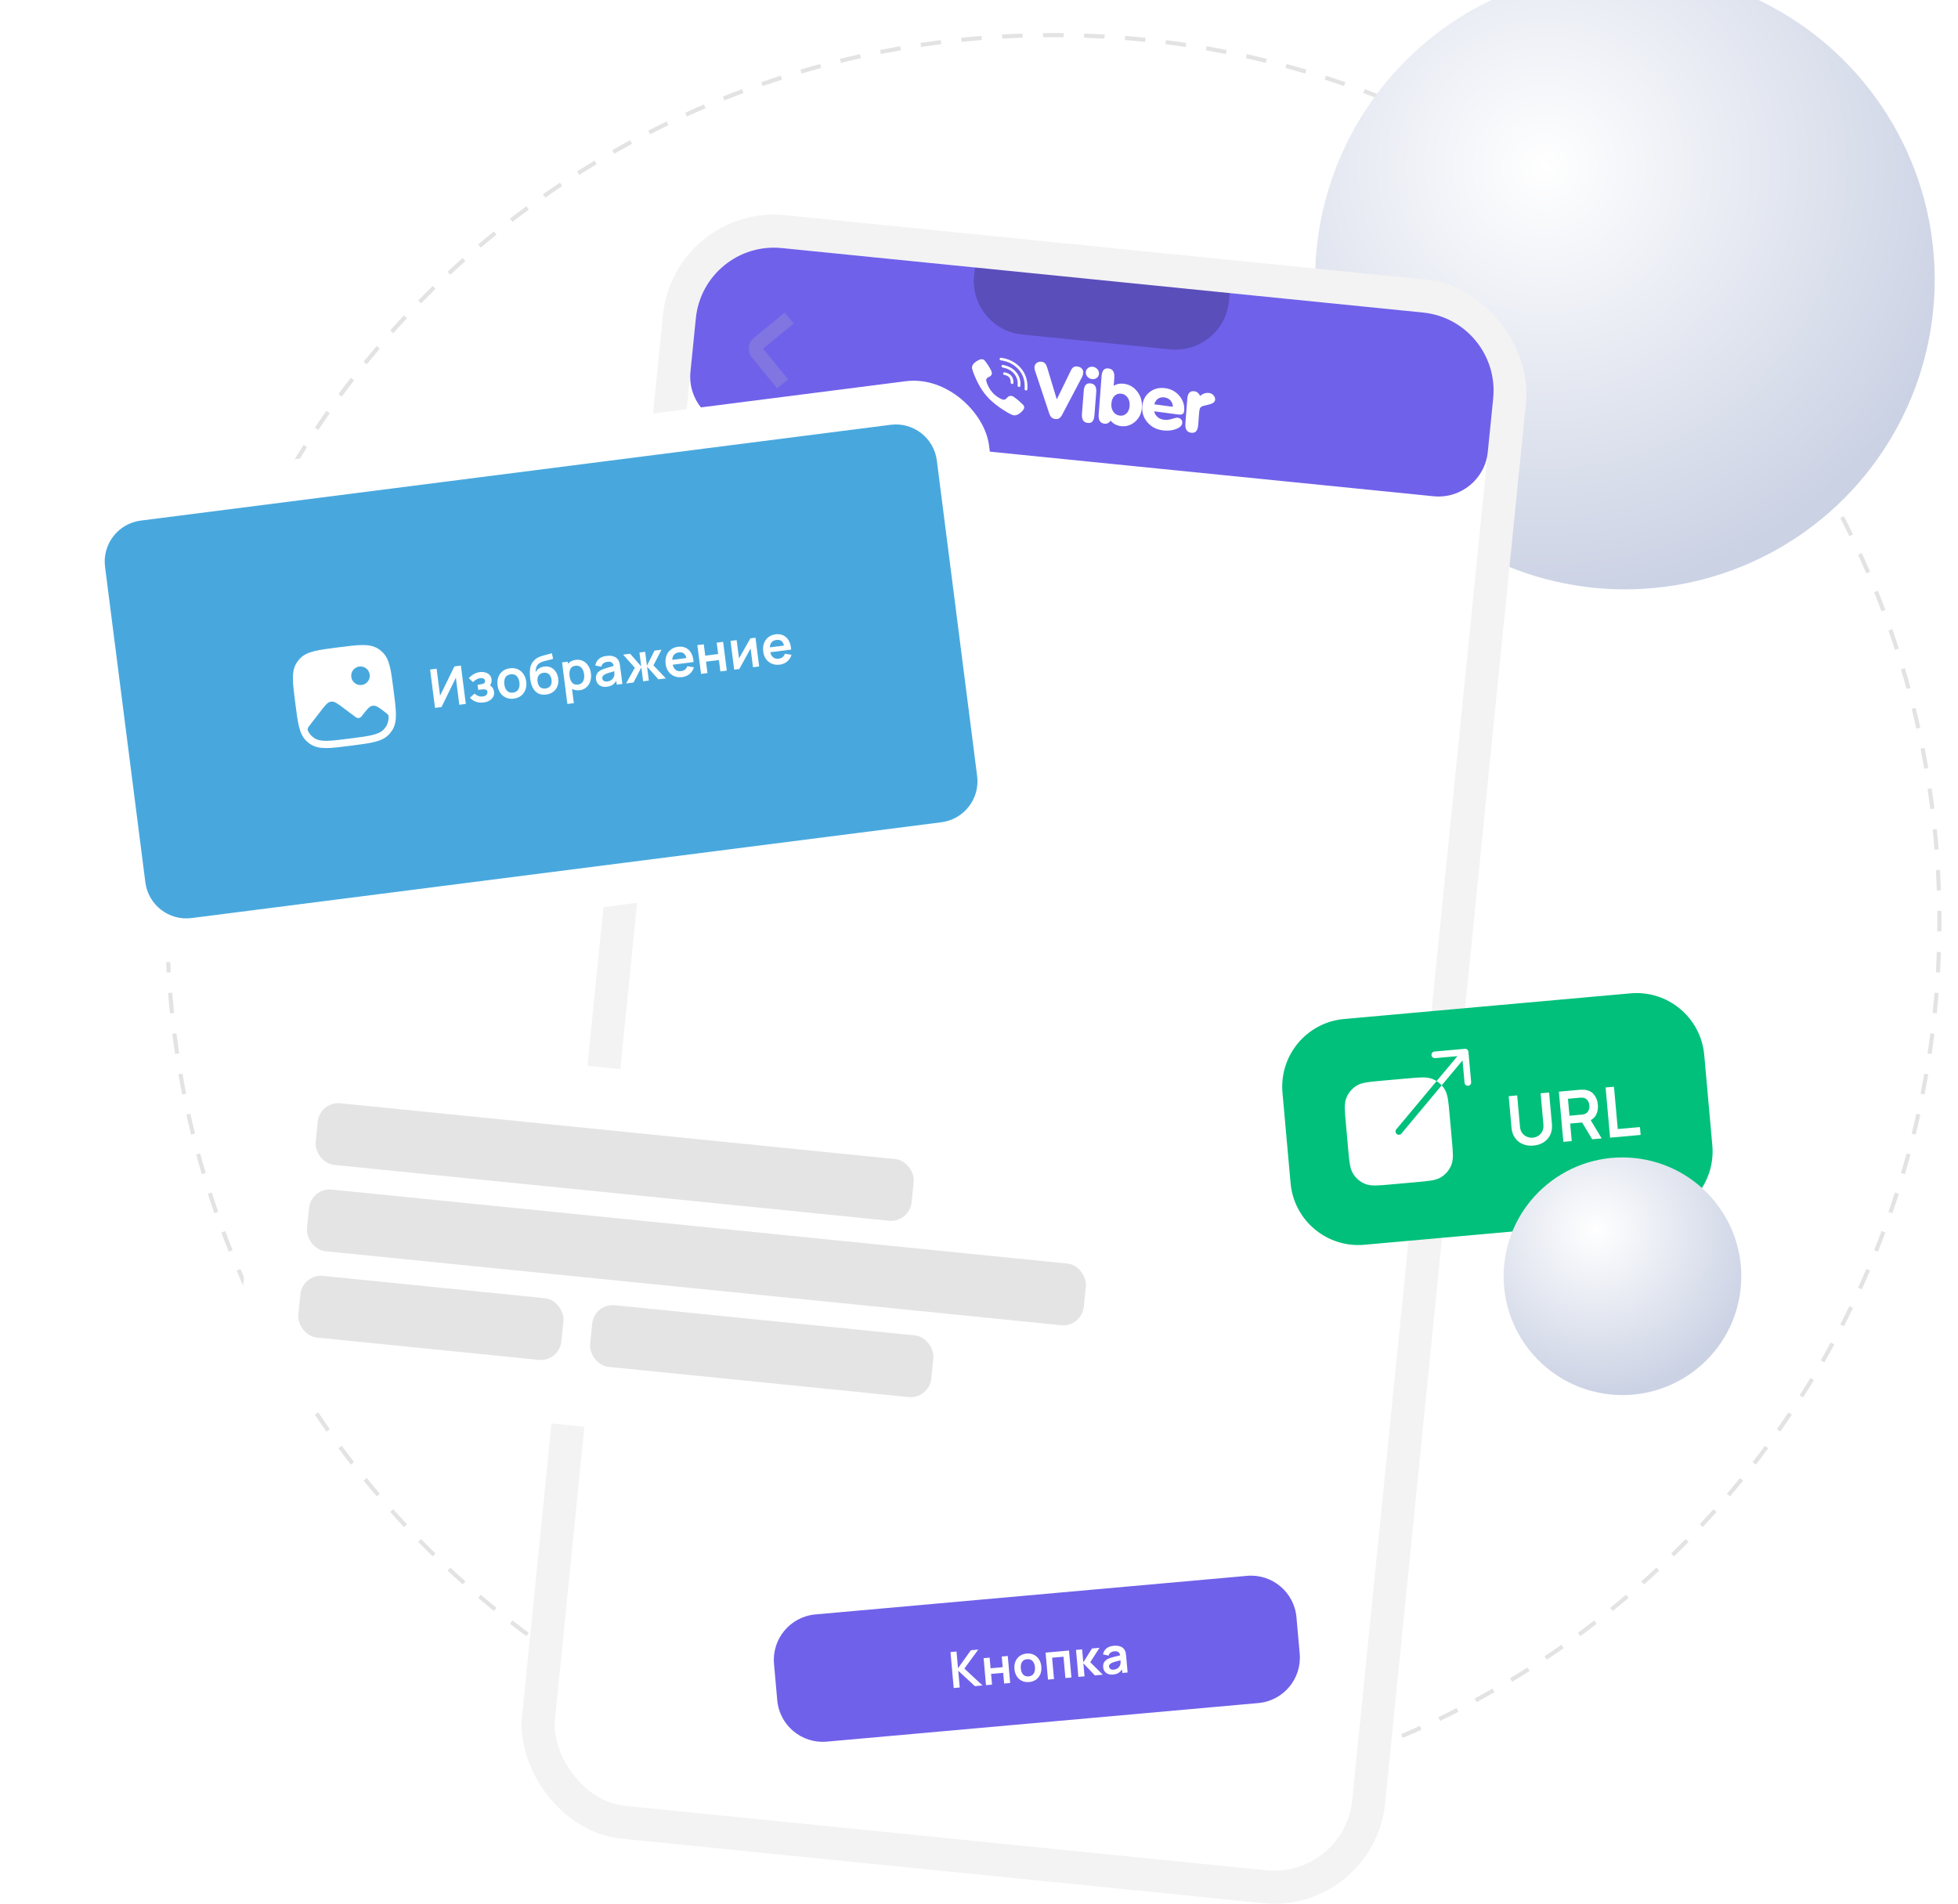 <svg width="474" height="461" viewBox="0 0 474 461" fill="none" xmlns="http://www.w3.org/2000/svg">
<path opacity="0.7" fill-rule="evenodd" clip-rule="evenodd" d="M469.986 225.495L468.986 225.483C468.995 224.657 469 223.829 469 223C469 222.171 468.995 221.343 468.986 220.517L469.986 220.506C469.995 221.336 470 222.167 470 223C470 223.833 469.995 224.664 469.986 225.495ZM469.873 215.537L468.873 215.571C468.817 213.922 468.742 212.278 468.649 210.639L469.647 210.583C469.741 212.229 469.816 213.881 469.873 215.537ZM469.308 205.62C469.176 203.97 469.025 202.325 468.856 200.685L467.861 200.788C468.03 202.42 468.179 204.057 468.311 205.699L469.308 205.62ZM468.288 195.74L467.296 195.865C467.089 194.23 466.864 192.601 466.62 190.978L467.609 190.829C467.854 192.46 468.08 194.097 468.288 195.74ZM466.814 185.918L465.829 186.089C465.546 184.465 465.246 182.846 464.927 181.234L465.908 181.04C466.228 182.66 466.53 184.286 466.814 185.918ZM464.886 176.176C464.527 174.557 464.149 172.946 463.754 171.342L462.783 171.581C463.177 173.178 463.552 174.782 463.91 176.392L464.886 176.176ZM462.508 166.533L461.543 166.795C461.111 165.202 460.66 163.617 460.192 162.039L461.151 161.755C461.621 163.34 462.074 164.933 462.508 166.533ZM459.684 157.011L458.732 157.318C458.226 155.747 457.702 154.184 457.161 152.629L458.105 152.3C458.649 153.862 459.175 155.433 459.684 157.011ZM456.419 147.631L455.483 147.982C454.904 146.436 454.308 144.899 453.695 143.37L454.623 142.998C455.239 144.534 455.838 146.078 456.419 147.631ZM452.721 138.413L451.802 138.807C451.152 137.29 450.485 135.781 449.802 134.282L450.711 133.867C451.398 135.373 452.068 136.889 452.721 138.413ZM448.599 129.376L447.7 129.812C446.98 128.327 446.244 126.851 445.491 125.385L446.381 124.929C447.137 126.401 447.876 127.884 448.599 129.376ZM444.063 120.54L443.184 121.017C442.396 119.567 441.592 118.127 440.773 116.698L441.64 116.2C442.464 117.636 443.271 119.083 444.063 120.54ZM439.121 111.923L438.265 112.44C437.412 111.028 436.542 109.627 435.657 108.237L436.501 107.7C437.39 109.097 438.263 110.504 439.121 111.923ZM433.787 103.543L432.956 104.099C432.038 102.729 431.105 101.369 430.157 100.022L430.975 99.446C431.928 100.8 432.865 102.166 433.787 103.543ZM428.072 95.418L427.267 96.012C426.288 94.685 425.293 93.371 424.284 92.068L425.075 91.456C426.089 92.764 427.088 94.085 428.072 95.418ZM421.989 87.565L421.213 88.195C420.173 86.915 419.12 85.648 418.052 84.393L418.814 83.745C419.886 85.006 420.945 86.279 421.989 87.565ZM415.552 79.999L414.805 80.665C413.708 79.434 412.598 78.217 411.473 77.012L412.204 76.33C413.334 77.54 414.45 78.763 415.552 79.999ZM408.774 72.738L408.059 73.437C406.907 72.258 405.741 71.093 404.563 69.941L405.262 69.226C406.446 70.383 407.617 71.554 408.774 72.738ZM401.67 65.795L400.988 66.526C399.783 65.402 398.565 64.291 397.335 63.195L398 62.448C399.236 63.55 400.46 64.666 401.67 65.795ZM394.255 59.186L393.607 59.948C392.352 58.88 391.085 57.827 389.805 56.787L390.435 56.011C391.721 57.055 392.994 58.114 394.255 59.186ZM386.544 52.925L385.932 53.715C384.629 52.706 383.314 51.712 381.988 50.733L382.582 49.928C383.915 50.912 385.235 51.911 386.544 52.925ZM378.554 47.025L377.978 47.843C376.63 46.895 375.271 45.962 373.901 45.044L374.457 44.213C375.834 45.135 377.2 46.072 378.554 47.025ZM370.3 41.499L369.763 42.342C368.373 41.458 366.972 40.588 365.56 39.735L366.077 38.879C367.496 39.736 368.903 40.61 370.3 41.499ZM361.8 36.36L361.302 37.227C359.873 36.407 358.433 35.604 356.982 34.816L357.46 33.937C358.917 34.729 360.363 35.536 361.8 36.36ZM353.071 31.619L352.614 32.509C351.149 31.756 349.673 31.02 348.188 30.3L348.624 29.401C350.116 30.123 351.598 30.863 353.071 31.619ZM344.132 27.288L343.717 28.198C342.218 27.515 340.71 26.848 339.193 26.198L339.587 25.279C341.111 25.931 342.626 26.602 344.132 27.288ZM335.002 23.377L334.63 24.305C333.101 23.692 331.564 23.096 330.018 22.517L330.369 21.581C331.922 22.162 333.466 22.761 335.002 23.377ZM325.7 19.895L325.371 20.839C323.816 20.298 322.253 19.774 320.682 19.268L320.988 18.316C322.567 18.825 324.137 19.351 325.7 19.895ZM316.245 16.849L315.96 17.808C314.383 17.34 312.798 16.889 311.205 16.457L311.467 15.492C313.067 15.926 314.66 16.379 316.245 16.849ZM306.658 14.246L306.419 15.217C304.822 14.823 303.218 14.447 301.608 14.09L301.824 13.114C303.443 13.473 305.054 13.851 306.658 14.246ZM296.96 12.092L296.766 13.073C295.154 12.754 293.535 12.454 291.91 12.171L292.082 11.186C293.714 11.47 295.34 11.772 296.96 12.092ZM287.171 10.391L287.022 11.38C285.399 11.136 283.77 10.911 282.135 10.704L282.26 9.712C283.903 9.92 285.54 10.146 287.171 10.391ZM277.315 9.144L277.212 10.139C275.58 9.97 273.943 9.821 272.301 9.689L272.38 8.692C274.03 8.824 275.675 8.975 277.315 9.144ZM267.417 8.353L267.361 9.351C265.722 9.258 264.078 9.183 262.429 9.127L262.463 8.127C264.119 8.184 265.771 8.259 267.417 8.353ZM257.495 8.014L257.483 9.014C256.657 9.005 255.829 9 255 9C254.171 9 253.343 9.005 252.517 9.014L252.506 8.014C253.336 8.005 254.167 8 255 8C255.833 8 256.664 8.005 257.495 8.014ZM247.537 8.127L247.571 9.127C245.922 9.183 244.278 9.258 242.639 9.351L242.583 8.353C244.229 8.259 245.881 8.184 247.537 8.127ZM237.62 8.692L237.699 9.689C236.057 9.821 234.42 9.97 232.788 10.139L232.685 9.144C234.325 8.975 235.97 8.824 237.62 8.692ZM227.74 9.712L227.865 10.704C226.23 10.911 224.601 11.136 222.978 11.38L222.829 10.391C224.46 10.146 226.097 9.92 227.74 9.712ZM217.918 11.186L218.089 12.171C216.465 12.454 214.846 12.754 213.234 13.073L213.04 12.092C214.66 11.772 216.286 11.47 217.918 11.186ZM208.176 13.114L208.392 14.09C206.782 14.447 205.178 14.823 203.581 15.217L203.342 14.246C204.946 13.851 206.557 13.473 208.176 13.114ZM198.533 15.492L198.795 16.457C197.202 16.889 195.617 17.34 194.039 17.808L193.755 16.849C195.34 16.379 196.933 15.926 198.533 15.492ZM189.011 18.316L189.318 19.268C187.747 19.774 186.184 20.298 184.629 20.839L184.3 19.895C185.862 19.351 187.433 18.825 189.011 18.316ZM179.631 21.581L179.982 22.517C178.436 23.096 176.899 23.692 175.37 24.305L174.998 23.377C176.534 22.761 178.078 22.162 179.631 21.581ZM170.413 25.279L170.807 26.198C169.29 26.848 167.781 27.515 166.282 28.198L165.867 27.289C167.373 26.602 168.889 25.931 170.413 25.279ZM161.376 29.401L161.812 30.3C160.327 31.02 158.851 31.756 157.385 32.509L156.929 31.619C158.401 30.863 159.884 30.123 161.376 29.401ZM152.54 33.937L153.017 34.816C151.567 35.604 150.127 36.408 148.698 37.227L148.2 36.36C149.636 35.536 151.083 34.729 152.54 33.937ZM143.923 38.879L144.44 39.735C143.028 40.588 141.627 41.458 140.237 42.343L139.7 41.499C141.097 40.61 142.504 39.736 143.923 38.879ZM135.543 44.214L136.099 45.044C134.729 45.962 133.369 46.895 132.022 47.843L131.446 47.025C132.8 46.072 134.166 45.135 135.543 44.214ZM127.418 49.928C126.085 50.912 124.764 51.911 123.456 52.925L124.068 53.715C125.371 52.706 126.685 51.712 128.012 50.733L127.418 49.928ZM119.565 56.011L120.195 56.788C118.915 57.827 117.648 58.88 116.393 59.948L115.745 59.186C117.006 58.114 118.279 57.055 119.565 56.011ZM112 62.448L112.665 63.195C111.435 64.292 110.217 65.402 109.012 66.527L108.33 65.796C109.54 64.666 110.763 63.55 112 62.448ZM104.738 69.226L105.437 69.941C104.258 71.093 103.093 72.258 101.941 73.437L101.226 72.738C102.383 71.554 103.554 70.383 104.738 69.226ZM97.795 76.33L98.526 77.012C97.402 78.217 96.291 79.435 95.195 80.665L94.448 80C95.55 78.764 96.666 77.54 97.795 76.33ZM91.186 83.745L91.948 84.393C90.88 85.648 89.826 86.915 88.787 88.195L88.011 87.565C89.055 86.279 90.114 85.006 91.186 83.745ZM84.925 91.456L85.715 92.068C84.706 93.371 83.712 94.686 82.733 96.012L81.928 95.418C82.912 94.085 83.911 92.765 84.925 91.456ZM79.025 99.447L79.843 100.022C78.895 101.37 77.962 102.729 77.044 104.099L76.213 103.543C77.135 102.166 78.072 100.8 79.025 99.447ZM73.499 107.7L74.342 108.237C73.457 109.627 72.588 111.028 71.735 112.44L70.879 111.923C71.737 110.504 72.61 109.097 73.499 107.7ZM68.36 116.2L69.227 116.698C68.407 118.127 67.604 119.567 66.816 121.018L65.937 120.54C66.729 119.083 67.536 117.637 68.36 116.2ZM63.619 124.929L64.509 125.386C63.756 126.851 63.02 128.327 62.3 129.812L61.401 129.376C62.123 127.884 62.863 126.402 63.619 124.929ZM59.288 133.868L60.198 134.283C59.515 135.782 58.848 137.29 58.198 138.807L57.279 138.413C57.931 136.889 58.602 135.374 59.288 133.868ZM55.377 142.998L56.305 143.37C55.692 144.899 55.096 146.436 54.517 147.982L53.581 147.631C54.162 146.078 54.761 144.534 55.377 142.998ZM51.895 152.3L52.839 152.629C52.298 154.184 51.774 155.747 51.268 157.318L50.316 157.011C50.825 155.433 51.351 153.863 51.895 152.3ZM48.849 161.755L49.807 162.04C49.34 163.617 48.889 165.202 48.457 166.795L47.492 166.533C47.926 164.933 48.379 163.34 48.849 161.755ZM46.246 171.342L47.217 171.581C46.823 173.178 46.447 174.782 46.09 176.392L45.114 176.176C45.473 174.557 45.851 172.946 46.246 171.342ZM44.092 181.04L45.073 181.234C44.754 182.846 44.454 184.465 44.171 186.09L43.186 185.918C43.47 184.286 43.772 182.66 44.092 181.04ZM42.391 190.829L43.38 190.978C43.136 192.601 42.911 194.23 42.704 195.865L41.712 195.74C41.92 194.097 42.146 192.46 42.391 190.829ZM41.144 200.685L42.139 200.788C41.971 202.42 41.821 204.057 41.689 205.699L40.692 205.62C40.824 203.97 40.975 202.325 41.144 200.685ZM40.353 210.583L41.351 210.639C41.258 212.278 41.183 213.922 41.127 215.571L40.127 215.537C40.184 213.881 40.259 212.229 40.353 210.583ZM40.014 220.505C40.005 221.336 40 222.167 40 223C40 223.833 40.005 224.664 40.014 225.494L41.014 225.483C41.005 224.657 41 223.829 41 223C41 222.171 41.005 221.343 41.014 220.517L40.014 220.505ZM40.127 230.463L41.127 230.429C41.183 232.078 41.258 233.722 41.351 235.361L40.353 235.417C40.259 233.771 40.184 232.119 40.127 230.463ZM40.692 240.38L41.689 240.301C41.821 241.943 41.971 243.58 42.139 245.212L41.144 245.315C40.975 243.675 40.824 242.03 40.692 240.38ZM41.712 250.26L42.704 250.135C42.911 251.77 43.136 253.399 43.38 255.022L42.391 255.171C42.146 253.54 41.92 251.903 41.712 250.26ZM43.186 260.082L44.171 259.911C44.454 261.535 44.754 263.154 45.073 264.766L44.092 264.96C43.772 263.34 43.47 261.714 43.186 260.082ZM45.114 269.824L46.09 269.608C46.447 271.218 46.823 272.822 47.217 274.419L46.246 274.658C45.851 273.054 45.473 271.443 45.114 269.824ZM47.492 279.467L48.457 279.205C48.889 280.798 49.34 282.383 49.808 283.961L48.849 284.245C48.379 282.66 47.926 281.067 47.492 279.467ZM50.316 288.989L51.268 288.682C51.774 290.253 52.298 291.816 52.839 293.371L51.895 293.7C51.351 292.138 50.825 290.567 50.316 288.989ZM53.581 298.369C54.162 299.922 54.761 301.466 55.377 303.002L56.305 302.63C55.692 301.101 55.096 299.564 54.517 298.018L53.581 298.369ZM57.279 307.587L58.198 307.193C58.848 308.71 59.515 310.219 60.198 311.718L59.289 312.133C58.602 310.627 57.931 309.111 57.279 307.587ZM61.401 316.624L62.3 316.188C63.02 317.673 63.756 319.149 64.509 320.615L63.62 321.071C62.863 319.599 62.123 318.116 61.401 316.624ZM65.937 325.46L66.816 324.983C67.604 326.433 68.408 327.873 69.227 329.302L68.36 329.8C67.536 328.364 66.729 326.917 65.937 325.46ZM70.879 334.077L71.735 333.56C72.588 334.972 73.458 336.373 74.343 337.763L73.499 338.3C72.61 336.903 71.737 335.496 70.879 334.077ZM76.213 342.457L77.044 341.901C77.962 343.271 78.895 344.631 79.843 345.978L79.025 346.554C78.072 345.2 77.135 343.834 76.213 342.457ZM81.928 350.582L82.733 349.988C83.712 351.315 84.707 352.629 85.716 353.932L84.925 354.544C83.911 353.236 82.912 351.915 81.928 350.582ZM88.011 358.435L88.787 357.805C89.827 359.085 90.88 360.352 91.948 361.607L91.186 362.255C90.114 360.994 89.055 359.721 88.011 358.435ZM94.448 366L95.195 365.335C96.292 366.565 97.402 367.783 98.527 368.988L97.796 369.67C96.666 368.46 95.55 367.237 94.448 366ZM101.226 373.262L101.941 372.563C103.093 373.742 104.259 374.907 105.437 376.059L104.738 376.774C103.554 375.617 102.383 374.446 101.226 373.262ZM108.33 380.205L109.012 379.474C110.217 380.598 111.435 381.709 112.665 382.805L112 383.552C110.764 382.45 109.54 381.334 108.33 380.205ZM115.745 386.814L116.393 386.052C117.648 387.12 118.915 388.174 120.195 389.213L119.565 389.989C118.279 388.945 117.006 387.886 115.745 386.814ZM123.456 393.075L124.068 392.285C125.371 393.294 126.686 394.288 128.012 395.267L127.418 396.072C126.085 395.088 124.765 394.089 123.456 393.075ZM131.446 398.975L132.022 398.157C133.37 399.105 134.729 400.038 136.099 400.956L135.543 401.787C134.166 400.865 132.8 399.928 131.446 398.975ZM139.7 404.501L140.237 403.658C141.627 404.542 143.028 405.412 144.44 406.265L143.923 407.121C142.504 406.264 141.097 405.39 139.7 404.501ZM148.2 409.64L148.698 408.773C150.127 409.593 151.567 410.396 153.018 411.184L152.54 412.063C151.083 411.271 149.637 410.464 148.2 409.64ZM156.929 414.381L157.386 413.491C158.851 414.244 160.327 414.98 161.812 415.7L161.376 416.6C159.884 415.877 158.402 415.137 156.929 414.381ZM165.868 418.711L166.283 417.802C167.782 418.485 169.29 419.152 170.807 419.802L170.413 420.722C168.889 420.069 167.374 419.398 165.868 418.711ZM174.998 422.623L175.37 421.695C176.899 422.308 178.436 422.904 179.982 423.483L179.631 424.419C178.078 423.838 176.534 423.239 174.998 422.623ZM184.3 426.105L184.629 425.161C186.184 425.702 187.747 426.226 189.318 426.732L189.012 427.684C187.433 427.175 185.863 426.649 184.3 426.105ZM193.755 429.151L194.04 428.192C195.617 428.66 197.202 429.111 198.795 429.543L198.533 430.508C196.933 430.074 195.34 429.621 193.755 429.151ZM203.342 431.754L203.581 430.783C205.178 431.177 206.782 431.552 208.392 431.91L208.176 432.886C206.557 432.527 204.946 432.149 203.342 431.754ZM213.04 433.908L213.234 432.927C214.846 433.246 216.465 433.546 218.09 433.829L217.918 434.814C216.286 434.53 214.66 434.228 213.04 433.908ZM222.829 435.609L222.978 434.62C224.601 434.864 226.23 435.089 227.865 435.296L227.74 436.288C226.097 436.08 224.46 435.854 222.829 435.609ZM232.685 436.856L232.788 435.861C234.42 436.03 236.057 436.179 237.699 436.311L237.62 437.308C235.97 437.176 234.325 437.025 232.685 436.856ZM242.583 437.647L242.639 436.649C244.278 436.742 245.922 436.817 247.571 436.873L247.537 437.873C245.881 437.816 244.229 437.741 242.583 437.647ZM252.505 437.986L252.517 436.986C253.343 436.995 254.171 437 255 437C255.829 437 256.657 436.995 257.483 436.986L257.494 437.986C256.664 437.995 255.833 438 255 438C254.167 438 253.336 437.995 252.505 437.986ZM262.463 437.873L262.429 436.873C264.078 436.817 265.722 436.742 267.361 436.649L267.417 437.647C265.771 437.741 264.119 437.816 262.463 437.873ZM272.38 437.308C274.03 437.176 275.675 437.025 277.315 436.856L277.212 435.861C275.58 436.03 273.943 436.179 272.301 436.311L272.38 437.308ZM282.26 436.288L282.135 435.296C283.77 435.089 285.399 434.864 287.022 434.62L287.171 435.609C285.54 435.854 283.903 436.08 282.26 436.288ZM292.082 434.814L291.911 433.829C293.535 433.546 295.154 433.246 296.766 432.927L296.96 433.908C295.34 434.228 293.714 434.53 292.082 434.814ZM301.824 432.886L301.608 431.91C303.218 431.552 304.822 431.177 306.419 430.783L306.658 431.754C305.054 432.149 303.443 432.527 301.824 432.886ZM311.467 430.508L311.205 429.543C312.798 429.111 314.383 428.66 315.961 428.192L316.245 429.151C314.66 429.621 313.067 430.074 311.467 430.508ZM320.989 427.684L320.682 426.732C322.253 426.226 323.816 425.702 325.371 425.161L325.7 426.105C324.138 426.649 322.567 427.175 320.989 427.684ZM330.369 424.419C331.922 423.838 333.466 423.239 335.002 422.623L334.63 421.695C333.101 422.308 331.564 422.904 330.018 423.483L330.369 424.419ZM339.587 420.721L339.193 419.802C340.71 419.152 342.219 418.485 343.718 417.802L344.133 418.711C342.627 419.398 341.111 420.068 339.587 420.721ZM348.624 416.599L348.188 415.7C349.673 414.98 351.149 414.244 352.615 413.491L353.071 414.381C351.599 415.137 350.116 415.876 348.624 416.599ZM357.46 412.063L356.983 411.184C358.433 410.396 359.873 409.592 361.302 408.773L361.8 409.64C360.364 410.464 358.917 411.271 357.46 412.063ZM366.077 407.121L365.56 406.265C366.972 405.412 368.373 404.542 369.763 403.657L370.3 404.501C368.903 405.39 367.496 406.263 366.077 407.121ZM374.457 401.787L373.901 400.956C375.271 400.038 376.631 399.105 377.978 398.157L378.554 398.975C377.2 399.928 375.834 400.865 374.457 401.787ZM382.582 396.072L381.988 395.267C383.315 394.288 384.629 393.293 385.932 392.284L386.544 393.075C385.236 394.089 383.915 395.088 382.582 396.072ZM390.435 389.989L389.805 389.213C391.085 388.173 392.352 387.12 393.607 386.052L394.255 386.814C392.994 387.886 391.721 388.945 390.435 389.989ZM398 383.552L397.335 382.805C398.565 381.708 399.783 380.598 400.988 379.473L401.67 380.204C400.46 381.334 399.237 382.45 398 383.552ZM405.262 376.774L404.563 376.059C405.742 374.907 406.907 373.741 408.059 372.563L408.774 373.262C407.617 374.446 406.446 375.617 405.262 376.774ZM412.205 369.67L411.474 368.988C412.598 367.783 413.709 366.565 414.805 365.335L415.552 366C414.45 367.236 413.334 368.46 412.205 369.67ZM418.814 362.255L418.052 361.607C419.12 360.352 420.174 359.085 421.213 357.805L421.989 358.435C420.945 359.721 419.886 360.994 418.814 362.255ZM425.075 354.544L424.285 353.932C425.294 352.629 426.288 351.314 427.267 349.988L428.072 350.582C427.088 351.915 426.089 353.235 425.075 354.544ZM430.975 346.554L430.157 345.978C431.105 344.63 432.038 343.271 432.956 341.901L433.787 342.457C432.865 343.834 431.928 345.2 430.975 346.554ZM436.501 338.3L435.658 337.763C436.542 336.373 437.412 334.972 438.265 333.56L439.121 334.077C438.264 335.496 437.39 336.903 436.501 338.3ZM441.64 329.8L440.773 329.302C441.593 327.873 442.396 326.433 443.184 324.982L444.063 325.46C443.271 326.917 442.464 328.363 441.64 329.8ZM446.381 321.071C447.137 319.598 447.877 318.116 448.6 316.624L447.7 316.188C446.98 317.673 446.244 319.149 445.491 320.614L446.381 321.071ZM450.711 312.132L449.802 311.717C450.485 310.218 451.152 308.71 451.802 307.193L452.722 307.587C452.069 309.111 451.398 310.626 450.711 312.132ZM454.623 303.002L453.695 302.63C454.308 301.101 454.904 299.564 455.483 298.018L456.419 298.369C455.838 299.922 455.239 301.466 454.623 303.002ZM458.105 293.7L457.161 293.371C457.702 291.816 458.226 290.253 458.732 288.682L459.684 288.988C459.175 290.567 458.649 292.137 458.105 293.7ZM461.151 284.245L460.192 283.96C460.66 282.383 461.111 280.798 461.543 279.205L462.508 279.467C462.074 281.067 461.621 282.66 461.151 284.245ZM463.754 274.658L462.783 274.419C463.177 272.822 463.552 271.218 463.91 269.608L464.886 269.824C464.527 271.443 464.149 273.054 463.754 274.658ZM465.908 264.96L464.927 264.766C465.246 263.154 465.546 261.535 465.829 259.91L466.814 260.082C466.53 261.714 466.228 263.34 465.908 264.96ZM467.609 255.171L466.62 255.022C466.864 253.399 467.089 251.77 467.296 250.135L468.288 250.26C468.08 251.903 467.854 253.54 467.609 255.171ZM468.856 245.315L467.861 245.212C468.03 243.58 468.179 241.943 468.311 240.301L469.308 240.38C469.176 242.03 469.025 243.675 468.856 245.315ZM469.647 235.417L468.649 235.361C468.742 233.722 468.817 232.078 468.873 230.429L469.873 230.463C469.816 232.119 469.741 233.771 469.647 235.417Z" fill="#D8D8D8"/>
<g filter="url(#filter0_i_102_17682)">
<circle cx="399" cy="75" r="75" fill="url(#paint0_radial_102_17682)"/>
</g>
<rect x="166.77" y="53.767" width="202" height="387" rx="23" transform="rotate(5.742 166.77 53.767)" fill="white" stroke="#F3F3F3" stroke-width="8"/>
<path d="M168.449 77.052C169.499 66.611 178.814 58.998 189.254 60.048L344.472 75.655C354.912 76.705 362.525 86.02 361.476 96.46L360.175 109.395C359.512 115.989 353.629 120.797 347.035 120.134L177.888 103.127C171.293 102.464 166.485 96.581 167.148 89.987L168.449 77.052Z" fill="#7061EA"/>
<path opacity="0.2" d="M192.148 78.332L184.72 84.403L190.791 91.831L188.127 94.008L182.056 86.581C180.853 85.109 181.071 82.941 182.543 81.739L189.971 75.668L192.148 78.332Z" fill="#C4C4C4"/>
<path opacity="0.2" d="M236.02 64.75L297.708 70.953L297.508 72.943C296.79 80.087 290.417 85.295 283.273 84.577L247.454 80.976C240.31 80.257 235.101 73.884 235.819 66.74L236.02 64.75Z" fill="black"/>
<path d="M254.015 100.122L250.549 89.689C250.502 89.557 250.469 89.417 250.448 89.268C250.427 89.119 250.423 88.97 250.434 88.822C250.466 88.403 250.648 88.076 250.979 87.839C251.31 87.602 251.71 87.515 252.179 87.577C252.521 87.622 252.794 87.756 252.998 87.977C253.201 88.198 253.377 88.55 253.525 89.036L255.834 96.677L259.141 89.889C259.364 89.399 259.599 89.069 259.849 88.9C260.098 88.73 260.417 88.67 260.803 88.722C261.278 88.785 261.641 88.955 261.896 89.234C262.149 89.512 262.261 89.861 262.229 90.281C262.216 90.446 262.185 90.614 262.137 90.783C262.09 90.953 262.024 91.116 261.942 91.272L257.12 100.417C256.903 100.83 256.663 101.115 256.402 101.271C256.141 101.428 255.818 101.48 255.431 101.429C255.07 101.381 254.781 101.256 254.563 101.053C254.344 100.852 254.161 100.541 254.015 100.122Z" fill="white"/>
<path d="M264.942 100.563C264.888 101.247 264.726 101.738 264.456 102.034C264.187 102.331 263.798 102.446 263.29 102.38C262.777 102.314 262.407 102.099 262.183 101.736C261.958 101.372 261.872 100.852 261.925 100.173L262.359 94.62C262.412 93.941 262.576 93.454 262.849 93.158C263.122 92.862 263.519 92.747 264.039 92.814C264.546 92.88 264.909 93.093 265.127 93.452C265.346 93.812 265.429 94.331 265.376 95.01L264.942 100.563Z" fill="white"/>
<path d="M269.609 93.403C269.967 93.173 270.353 93.016 270.767 92.932C271.182 92.849 271.625 92.838 272.095 92.9C273.425 93.077 274.508 93.72 275.346 94.829C276.183 95.939 276.546 97.234 276.433 98.716C276.327 100.113 275.768 101.244 274.757 102.109C273.747 102.974 272.599 103.321 271.314 103.15C270.805 103.083 270.344 102.936 269.931 102.713C269.517 102.489 269.17 102.196 268.889 101.833C268.675 102.118 268.439 102.322 268.183 102.445C267.926 102.567 267.648 102.61 267.349 102.57C266.827 102.501 266.454 102.276 266.229 101.896C266.004 101.517 265.919 100.971 265.973 100.26L266.671 91.105C266.726 90.388 266.892 89.873 267.169 89.56C267.447 89.246 267.847 89.125 268.368 89.195C268.889 89.264 269.265 89.488 269.493 89.868C269.721 90.248 269.808 90.797 269.753 91.513L269.609 93.403ZM269.046 97.683C268.985 98.475 269.142 99.14 269.517 99.674C269.892 100.21 270.404 100.521 271.055 100.607C271.698 100.693 272.247 100.518 272.698 100.087C273.15 99.655 273.407 99.049 273.466 98.269C273.527 97.477 273.37 96.806 272.995 96.258C272.621 95.71 272.11 95.393 271.459 95.306C270.808 95.22 270.259 95.395 269.81 95.831C269.361 96.267 269.107 96.884 269.046 97.683Z" fill="white"/>
<path d="M279.433 99.572C279.462 100.119 279.84 100.594 280.221 100.949C280.602 101.304 281.124 101.525 281.786 101.613C282.362 101.689 283.012 101.619 283.74 101.403C284.467 101.185 284.913 101.087 285.078 101.109C285.437 101.157 285.723 101.3 285.934 101.537C286.146 101.774 286.239 102.055 286.215 102.379C286.168 102.995 285.668 103.489 284.715 103.86C283.762 104.232 282.666 104.337 281.43 104.173C279.921 103.972 278.698 103.323 277.762 102.225C276.825 101.128 276.412 99.852 276.523 98.398C276.634 96.938 277.217 95.786 278.274 94.94C279.329 94.095 280.59 93.769 282.054 93.964C283.468 94.151 284.617 94.767 285.5 95.809C286.383 96.852 286.775 98.036 286.674 99.36C286.641 99.792 286.514 100.079 286.293 100.223C286.071 100.367 285.664 100.399 285.07 100.32L279.433 99.572ZM279.438 97.879L283.931 98.475C283.93 97.937 283.744 97.352 283.354 96.939C282.965 96.527 282.482 96.281 281.906 96.205C281.337 96.129 280.777 96.226 280.342 96.51C279.906 96.794 279.6 97.323 279.438 97.879Z" fill="white"/>
<path d="M286.97 102.444L287.415 96.61C287.47 95.897 287.636 95.385 287.915 95.073C288.194 94.762 288.595 94.642 289.119 94.711C289.433 94.753 289.705 94.865 289.936 95.05C290.168 95.236 290.364 95.496 290.525 95.832C290.87 95.551 291.227 95.352 291.598 95.235C291.969 95.117 292.336 95.083 292.7 95.131C293.129 95.188 293.487 95.379 293.775 95.704C294.063 96.03 294.193 96.388 294.163 96.778C294.119 97.358 293.513 97.768 292.345 98.007C291.925 98.091 291.61 98.164 291.399 98.227C290.995 98.35 290.722 98.509 290.577 98.704C290.433 98.9 290.34 99.277 290.297 99.833L290.067 102.854C290.012 103.567 289.844 104.081 289.562 104.394C289.28 104.709 288.877 104.83 288.352 104.761C287.828 104.691 287.453 104.467 287.227 104.085C287.001 103.705 286.915 103.157 286.97 102.444Z" fill="white"/>
<path d="M262.858 90.071C262.889 89.66 263.073 89.33 263.411 89.079C263.748 88.827 264.138 88.73 264.579 88.789C265.015 88.847 265.377 89.043 265.664 89.377C265.951 89.711 266.078 90.083 266.047 90.494C266.015 90.909 265.836 91.241 265.507 91.488C265.178 91.736 264.793 91.83 264.352 91.772C263.899 91.712 263.529 91.517 263.241 91.187C262.954 90.859 262.826 90.486 262.858 90.071Z" fill="white"/>
<path d="M244.983 92.956C244.807 92.933 244.67 92.783 244.673 92.615C244.699 91.546 244.205 90.955 243.121 90.755C242.937 90.721 242.808 90.555 242.831 90.384C242.855 90.213 243.02 90.1 243.204 90.135C244.635 90.398 245.374 91.276 245.341 92.672C245.337 92.846 245.184 92.974 245.001 92.959C244.995 92.958 244.989 92.957 244.983 92.956Z" fill="white"/>
<path d="M246.653 93.681C246.65 93.681 246.648 93.68 246.645 93.68C246.461 93.652 246.326 93.489 246.344 93.316C246.451 92.25 246.192 91.34 245.551 90.534C244.913 89.732 243.992 89.218 242.735 88.963C242.552 88.926 242.425 88.757 242.453 88.587C242.479 88.416 242.649 88.308 242.831 88.345C244.245 88.631 245.336 89.247 246.075 90.177C246.817 91.11 247.132 92.2 247.009 93.419C246.992 93.589 246.833 93.705 246.653 93.681Z" fill="white"/>
<path d="M248.355 94.52C248.172 94.496 248.034 94.337 248.046 94.165C248.176 92.248 247.7 90.708 246.592 89.456C245.496 88.224 244.05 87.473 242.293 87.228C242.109 87.202 241.972 87.042 241.986 86.869C242 86.697 242.161 86.578 242.343 86.602L242.346 86.603C244.281 86.872 245.877 87.703 247.091 89.071C248.307 90.442 248.853 92.185 248.712 94.249C248.701 94.422 248.543 94.544 248.358 94.52L248.355 94.52Z" fill="white"/>
<path d="M242.756 96.742C242.756 96.742 243.221 96.843 243.496 96.583L244.032 96.067C244.29 95.811 244.877 95.703 245.415 96.071C245.715 96.278 246.249 96.677 246.581 96.965C246.935 97.272 247.65 97.968 247.652 97.97C247.993 98.306 248.045 98.74 247.764 99.152C247.764 99.154 247.761 99.158 247.761 99.161C247.475 99.548 247.105 99.898 246.648 100.208C246.643 100.209 246.643 100.212 246.638 100.214C246.265 100.443 245.906 100.554 245.563 100.547C245.522 100.55 245.472 100.546 245.41 100.536C245.263 100.517 245.117 100.478 244.975 100.414L244.965 100.397C244.451 100.189 243.603 99.726 242.202 98.778C241.293 98.161 240.543 97.557 239.916 96.97C239.585 96.663 239.247 96.32 238.906 95.929C238.895 95.916 238.883 95.903 238.872 95.89C238.861 95.877 238.85 95.864 238.838 95.851C238.826 95.838 238.816 95.825 238.805 95.811C238.793 95.799 238.782 95.786 238.771 95.773C238.432 95.38 238.143 94.999 237.891 94.632C237.408 93.938 236.931 93.127 236.477 92.169C235.778 90.695 235.471 89.824 235.361 89.312L235.345 89.3C235.308 89.157 235.296 89.015 235.309 88.876C235.31 88.818 235.318 88.772 235.329 88.735C235.394 88.421 235.585 88.118 235.905 87.826C235.908 87.822 235.91 87.823 235.913 87.818C236.335 87.467 236.779 87.203 237.246 87.025C237.248 87.025 237.254 87.024 237.256 87.024C237.748 86.855 238.192 86.993 238.471 87.375C238.474 87.377 239.054 88.176 239.3 88.562C239.534 88.925 239.839 89.496 239.993 89.813C240.265 90.381 240.029 90.893 239.705 91.074L239.051 91.454C238.722 91.649 238.729 92.094 238.729 92.094C238.729 92.094 239.395 95.468 242.756 96.742Z" fill="white"/>
<g filter="url(#filter1_d_102_17682)">
<rect x="61.988" y="246.25" width="217" height="87" rx="18" transform="rotate(5.742 61.988 246.25)" fill="white"/>
<rect x="74.418" y="262.576" width="145" height="15" rx="5" transform="rotate(5.742 74.418 262.576)" fill="#E4E4E4"/>
<rect x="72.316" y="283.47" width="189" height="15" rx="5" transform="rotate(5.742 72.316 283.47)" fill="#E4E4E4"/>
<rect x="70.217" y="304.365" width="64" height="15" rx="5" transform="rotate(5.742 70.217 304.365)" fill="#E4E4E4"/>
<rect x="140.859" y="311.468" width="83" height="15" rx="5" transform="rotate(5.742 140.859 311.468)" fill="#E4E4E4"/>
</g>
<g filter="url(#filter2_d_102_17682)">
<rect x="7" y="115.018" width="229" height="117" rx="18" transform="rotate(-7.28 7 115.018)" fill="white"/>
<path d="M22.429 133.209C21.73 127.73 25.603 122.722 31.082 122.022L212.606 98.833C218.085 98.133 223.093 102.007 223.793 107.485L233.55 183.865C234.25 189.343 230.376 194.351 224.898 195.051L43.373 218.24C37.895 218.94 32.886 215.066 32.186 209.588L22.429 133.209Z" fill="#48A8DE"/>
<path fill-rule="evenodd" clip-rule="evenodd" d="M78.806 152.722C76.403 153.029 74.532 153.268 73.082 153.63C71.606 153.999 70.47 154.517 69.595 155.444C69.291 155.765 69.02 156.116 68.785 156.49C68.108 157.57 67.893 158.8 67.907 160.322C67.921 161.816 68.16 163.686 68.467 166.09L68.48 166.19C68.787 168.593 69.026 170.464 69.388 171.914C69.756 173.39 70.274 174.526 71.201 175.401C71.522 175.704 71.873 175.976 72.248 176.211C73.328 176.888 74.557 177.103 76.079 177.089C77.573 177.075 79.444 176.836 81.847 176.529L81.947 176.516C84.35 176.209 86.221 175.97 87.671 175.608C89.147 175.239 90.283 174.722 91.158 173.795C91.462 173.473 91.733 173.123 91.968 172.748C92.645 171.668 92.861 170.438 92.846 168.917C92.832 167.422 92.593 165.552 92.286 163.149L92.273 163.049C91.966 160.645 91.728 158.775 91.365 157.325C90.997 155.849 90.479 154.713 89.552 153.838C89.231 153.534 88.88 153.263 88.505 153.028C87.425 152.351 86.196 152.135 84.674 152.15C83.18 152.164 81.309 152.403 78.906 152.71L78.806 152.722ZM86.502 159.3C86.659 160.533 85.788 161.66 84.555 161.817C83.323 161.975 82.196 161.103 82.038 159.87C81.881 158.638 82.752 157.511 83.985 157.353C85.218 157.196 86.344 158.068 86.502 159.3ZM91.047 170.059C90.965 170.799 90.78 171.348 90.485 171.818C90.311 172.096 90.111 172.355 89.886 172.594C89.333 173.179 88.562 173.582 87.247 173.91C85.91 174.244 84.145 174.471 81.675 174.787C79.205 175.102 77.44 175.326 76.062 175.339C74.707 175.352 73.859 175.156 73.177 174.728C72.9 174.554 72.64 174.353 72.402 174.128C72.177 173.916 71.979 173.672 71.802 173.376C71.576 173 71.464 172.812 71.482 172.503C71.5 172.195 71.672 171.973 72.016 171.528L74.618 168.165C75.756 166.693 76.325 165.957 77.137 165.847C77.949 165.738 78.694 166.296 80.182 167.412L82.877 169.434C83.105 169.605 83.219 169.69 83.331 169.738C83.668 169.881 84.057 169.829 84.344 169.601C84.439 169.525 84.526 169.413 84.7 169.187C85.854 167.695 86.431 166.949 87.253 166.844C88.075 166.739 88.82 167.316 90.312 168.47C90.713 168.78 90.914 168.936 91.016 169.176C91.118 169.417 91.095 169.631 91.047 170.059Z" fill="white"/>
<path d="M109.764 166.41L108.191 166.611L107.355 160.066L103.884 167.161L102.311 167.362L101.125 158.077L102.698 157.876L103.534 164.421L107.005 157.326L108.578 157.125L109.764 166.41Z" fill="white"/>
<path d="M114.067 166.057C114.579 165.991 115.037 165.846 115.44 165.619C115.844 165.393 116.153 165.096 116.368 164.727C116.583 164.359 116.66 163.932 116.598 163.447C116.555 163.116 116.45 162.819 116.281 162.557C116.112 162.294 115.891 162.091 115.62 161.946C115.937 161.487 116.061 160.988 115.992 160.451C115.934 159.995 115.765 159.63 115.485 159.356C115.209 159.076 114.866 158.884 114.455 158.779C114.048 158.67 113.621 158.644 113.174 158.701C112.636 158.769 112.14 158.935 111.684 159.199C111.228 159.458 110.831 159.784 110.492 160.177L111.504 161.122C111.736 160.887 112.006 160.678 112.315 160.494C112.624 160.311 112.946 160.198 113.281 160.155C113.56 160.119 113.809 160.149 114.026 160.243C114.247 160.333 114.376 160.517 114.411 160.797C114.451 161.111 114.346 161.329 114.095 161.453C113.844 161.573 113.521 161.658 113.125 161.708L112.616 161.773L112.773 163.005L113.289 162.939C113.569 162.903 113.832 162.88 114.08 162.87C114.328 162.861 114.534 162.9 114.698 162.988C114.861 163.072 114.959 163.241 114.992 163.494C115.029 163.782 114.946 164.027 114.745 164.227C114.543 164.428 114.247 164.553 113.856 164.603C113.482 164.651 113.132 164.614 112.806 164.494C112.48 164.37 112.174 164.176 111.886 163.911L110.766 164.886C111.142 165.336 111.621 165.666 112.203 165.876C112.784 166.081 113.406 166.141 114.067 166.057Z" fill="white"/>
<path d="M121.379 165.123C122.076 165.034 122.664 164.801 123.145 164.425C123.625 164.045 123.973 163.562 124.191 162.975C124.413 162.383 124.477 161.726 124.385 161.004C124.293 160.286 124.068 159.67 123.71 159.157C123.351 158.639 122.892 158.257 122.331 158.009C121.771 157.762 121.141 157.683 120.44 157.772C119.757 157.86 119.175 158.091 118.694 158.467C118.214 158.843 117.862 159.325 117.64 159.912C117.418 160.5 117.354 161.159 117.447 161.89C117.539 162.608 117.762 163.226 118.117 163.744C118.475 164.257 118.934 164.638 119.494 164.885C120.055 165.132 120.683 165.212 121.379 165.123ZM121.193 163.666C120.596 163.742 120.117 163.6 119.756 163.24C119.399 162.875 119.178 162.355 119.091 161.68C119.007 161.022 119.086 160.471 119.326 160.025C119.57 159.574 120.003 159.309 120.626 159.23C121.237 159.152 121.72 159.295 122.077 159.66C122.433 160.021 122.655 160.539 122.741 161.214C122.824 161.867 122.74 162.42 122.487 162.871C122.239 163.322 121.808 163.587 121.193 163.666Z" fill="white"/>
<path d="M129.178 164.14C129.849 164.058 130.42 163.843 130.891 163.495C131.366 163.146 131.715 162.695 131.937 162.142C132.159 161.585 132.226 160.965 132.139 160.282C132.06 159.663 131.868 159.119 131.563 158.652C131.263 158.183 130.873 157.831 130.393 157.595C129.913 157.36 129.364 157.281 128.745 157.36C128.336 157.412 127.943 157.546 127.564 157.76C127.184 157.97 126.887 158.29 126.671 158.72C126.651 158.325 126.7 157.943 126.819 157.574C126.937 157.2 127.139 156.897 127.424 156.664C127.629 156.494 127.88 156.352 128.176 156.24C128.471 156.128 128.785 156.032 129.115 155.95C129.449 155.868 129.772 155.792 130.082 155.722C130.395 155.647 130.669 155.564 130.902 155.473L130.584 154.118C130.09 154.281 129.59 154.424 129.086 154.545C128.586 154.666 128.111 154.811 127.661 154.982C127.211 155.154 126.816 155.394 126.475 155.704C126.244 155.908 126.035 156.151 125.848 156.433C125.665 156.714 125.529 157.015 125.439 157.337C125.352 157.65 125.298 158.028 125.276 158.472C125.258 158.911 125.267 159.358 125.303 159.812C125.339 160.266 125.393 160.674 125.466 161.036C125.685 162.1 126.108 162.913 126.734 163.475C127.365 164.033 128.179 164.254 129.178 164.14ZM129.063 162.673C128.521 162.743 128.083 162.63 127.749 162.337C127.414 162.043 127.208 161.593 127.131 160.987C127.055 160.398 127.14 159.916 127.385 159.539C127.629 159.163 128.027 158.94 128.577 158.869C129.119 158.8 129.557 158.917 129.893 159.219C130.233 159.52 130.44 159.966 130.516 160.555C130.589 161.131 130.504 161.611 130.261 161.996C130.021 162.376 129.622 162.602 129.063 162.673Z" fill="white"/>
<path d="M134.352 166.414L135.919 166.214L135.478 162.765C135.737 162.906 136.02 163.006 136.329 163.062C136.642 163.123 136.98 163.13 137.341 163.084C137.986 163.001 138.524 162.769 138.955 162.386C139.391 162.003 139.705 161.517 139.896 160.929C140.088 160.341 140.139 159.699 140.05 159.002C139.96 158.298 139.746 157.685 139.409 157.164C139.076 156.643 138.646 156.255 138.12 155.999C137.593 155.743 137.001 155.657 136.344 155.741C135.948 155.791 135.597 155.897 135.29 156.059C134.983 156.22 134.721 156.429 134.505 156.683L134.441 156.181L133.067 156.356L134.352 166.414ZM136.924 161.721C136.301 161.801 135.827 161.648 135.503 161.261C135.177 160.87 134.972 160.337 134.885 159.662C134.799 158.983 134.862 158.416 135.074 157.961C135.291 157.505 135.696 157.239 136.29 157.163C136.707 157.11 137.061 157.169 137.354 157.342C137.651 157.509 137.886 157.759 138.059 158.09C138.237 158.417 138.352 158.791 138.406 159.213C138.46 159.638 138.445 160.031 138.36 160.391C138.279 160.751 138.121 161.051 137.885 161.291C137.649 161.526 137.328 161.67 136.924 161.721Z" fill="white"/>
<path d="M143.888 162.247C144.442 162.176 144.901 162.026 145.265 161.796C145.633 161.561 145.94 161.232 146.187 160.807L146.307 161.742L147.667 161.568L147.121 157.293C147.083 156.992 147.034 156.717 146.976 156.466C146.917 156.212 146.81 155.97 146.654 155.741C146.368 155.31 145.975 155.024 145.476 154.882C144.982 154.74 144.425 154.708 143.806 154.788C142.99 154.892 142.361 155.153 141.921 155.572C141.481 155.991 141.213 156.506 141.116 157.117L142.591 157.38C142.662 157.009 142.834 156.731 143.107 156.548C143.381 156.364 143.675 156.253 143.988 156.212C144.461 156.152 144.822 156.204 145.07 156.369C145.318 156.53 145.482 156.808 145.563 157.204C144.964 157.372 144.408 157.533 143.895 157.686C143.385 157.834 142.955 157.991 142.605 158.158C142.079 158.418 141.712 158.738 141.503 159.118C141.293 159.495 141.221 159.936 141.285 160.444C141.334 160.826 141.467 161.165 141.684 161.461C141.905 161.756 142.202 161.978 142.575 162.127C142.947 162.271 143.385 162.312 143.888 162.247ZM144.039 160.97C143.674 161.017 143.384 160.968 143.169 160.825C142.958 160.682 142.837 160.483 142.804 160.23C142.775 160.002 142.825 159.808 142.953 159.647C143.085 159.486 143.278 159.339 143.532 159.206C143.767 159.093 144.052 158.985 144.388 158.881C144.724 158.772 145.164 158.64 145.707 158.483C145.724 158.647 145.736 158.831 145.745 159.035C145.753 159.235 145.735 159.419 145.691 159.586C145.659 159.752 145.58 159.934 145.453 160.134C145.33 160.333 145.151 160.511 144.918 160.668C144.685 160.824 144.392 160.925 144.039 160.97Z" fill="white"/>
<path d="M148.572 161.452L150.365 161.223L152.261 157.554L152.692 160.926L154.072 160.75L153.641 157.378L156.393 160.453L158.185 160.224L155.187 157.069L157.141 153.281L155.445 153.497L153.613 157.158L153.182 153.786L151.803 153.963L152.233 157.335L149.539 154.252L147.837 154.469L150.681 157.644L148.572 161.452Z" fill="white"/>
<path d="M162.157 159.914C162.828 159.828 163.418 159.578 163.929 159.163C164.443 158.743 164.793 158.201 164.979 157.535L163.385 157.267C163.16 157.968 162.659 158.368 161.881 158.468C161.352 158.535 160.916 158.436 160.572 158.17C160.227 157.899 159.988 157.48 159.854 156.912L164.896 156.268C164.849 155.422 164.664 154.707 164.34 154.124C164.017 153.54 163.58 153.113 163.03 152.843C162.484 152.572 161.85 152.483 161.128 152.575C160.445 152.662 159.863 152.894 159.382 153.27C158.901 153.641 158.55 154.127 158.33 154.728C158.11 155.328 158.048 156.009 158.145 156.77C158.235 157.475 158.463 158.079 158.829 158.583C159.199 159.086 159.67 159.456 160.242 159.693C160.814 159.93 161.452 160.004 162.157 159.914ZM161.366 153.927C161.848 153.865 162.234 153.945 162.524 154.166C162.818 154.382 163.034 154.758 163.173 155.295L159.743 155.733C159.794 154.661 160.335 154.059 161.366 153.927Z" fill="white"/>
<path d="M166.711 159.135L168.265 158.937L167.913 156.177L171.04 155.778L171.392 158.537L172.946 158.339L172.057 151.375L170.503 151.574L170.854 154.32L167.726 154.72L167.376 151.973L165.822 152.172L166.711 159.135Z" fill="white"/>
<path d="M179.891 150.374L178.66 150.532L175.899 155.386L175.333 150.957L173.843 151.147L174.733 158.11L175.977 157.951L178.711 152.983L179.291 157.528L180.781 157.338L179.891 150.374Z" fill="white"/>
<path d="M185.782 156.896C186.452 156.81 187.043 156.56 187.553 156.145C188.068 155.726 188.418 155.183 188.604 154.517L187.01 154.249C186.785 154.95 186.283 155.351 185.505 155.45C184.977 155.518 184.54 155.418 184.196 155.152C183.851 154.881 183.612 154.462 183.478 153.894L188.52 153.25C188.473 152.404 188.288 151.689 187.965 151.106C187.641 150.522 187.204 150.096 186.654 149.825C186.109 149.554 185.475 149.465 184.753 149.557C184.069 149.644 183.487 149.876 183.007 150.252C182.525 150.623 182.175 151.109 181.954 151.71C181.734 152.31 181.672 152.991 181.77 153.752C181.86 154.457 182.088 155.061 182.453 155.565C182.823 156.068 183.294 156.438 183.866 156.675C184.438 156.912 185.077 156.986 185.782 156.896ZM184.991 150.909C185.472 150.848 185.858 150.927 186.148 151.148C186.442 151.364 186.659 151.74 186.797 152.277L183.367 152.715C183.418 151.643 183.959 151.041 184.991 150.909Z" fill="white"/>
</g>
<path d="M310.469 264.539C309.658 255.485 316.341 247.487 325.395 246.676L394.705 240.468C403.759 239.657 411.757 246.34 412.568 255.394L414.526 277.26C415.337 286.315 408.655 294.312 399.6 295.123L330.29 301.331C321.236 302.142 313.239 295.46 312.428 286.405L310.469 264.539Z" fill="#00C07B"/>
<path fill-rule="evenodd" clip-rule="evenodd" d="M334.273 261.639C332.808 261.77 331.659 261.873 330.743 262.031C329.809 262.192 329.047 262.421 328.376 262.842C327.273 263.534 326.418 264.558 325.932 265.767C325.637 266.502 325.548 267.293 325.555 268.24C325.562 269.17 325.665 270.318 325.797 271.784L326.377 278.264C326.508 279.729 326.611 280.878 326.769 281.795C326.93 282.728 327.159 283.49 327.58 284.161C328.272 285.264 329.296 286.12 330.505 286.605C331.24 286.9 332.03 286.99 332.978 286.982C333.908 286.975 335.056 286.872 336.521 286.741L343.002 286.16C344.467 286.029 345.616 285.926 346.533 285.768C347.466 285.607 348.228 285.378 348.899 284.957C350.002 284.265 350.858 283.241 351.343 282.033C351.638 281.298 351.728 280.507 351.72 279.56C351.713 278.63 351.61 277.481 351.479 276.016L350.898 269.535C350.767 268.07 350.664 266.921 350.506 266.005C350.345 265.071 350.116 264.309 349.695 263.638C349.003 262.535 347.979 261.68 346.771 261.194C346.036 260.899 345.245 260.81 344.298 260.817C343.368 260.824 342.219 260.927 340.754 261.059L334.273 261.639ZM346.539 255.426C346.499 254.983 346.826 254.593 347.268 254.553L354.612 253.895C355.054 253.855 355.445 254.182 355.485 254.624L356.143 261.968C356.182 262.411 355.856 262.801 355.413 262.841C354.971 262.881 354.58 262.554 354.54 262.112L354.056 256.702L339.255 274.415C338.97 274.756 338.463 274.802 338.122 274.517C337.781 274.232 337.736 273.725 338.021 273.384L352.821 255.671L347.412 256.155C346.969 256.195 346.579 255.868 346.539 255.426Z" fill="white"/>
<path d="M371.231 277.32C372.199 277.234 373.031 276.961 373.727 276.501C374.429 276.041 374.953 275.436 375.3 274.684C375.652 273.933 375.785 273.076 375.699 272.114L375.015 264.476L372.956 264.66L373.635 272.247C373.689 272.849 373.603 273.379 373.378 273.836C373.158 274.292 372.842 274.658 372.429 274.933C372.023 275.202 371.566 275.359 371.06 275.405C370.57 275.448 370.098 275.374 369.644 275.183C369.191 274.991 368.809 274.69 368.5 274.281C368.197 273.872 368.018 273.363 367.964 272.755L367.284 265.168L365.227 265.37L365.909 272.99C365.995 273.953 366.276 274.772 366.751 275.45C367.231 276.127 367.857 276.63 368.63 276.958C369.402 277.286 370.269 277.406 371.231 277.32Z" fill="white"/>
<path d="M378.462 276.417L380.496 276.235L380.115 271.99L383.002 271.732L385.441 275.792L387.745 275.586L385.087 271.179C385.752 270.808 386.225 270.292 386.506 269.631C386.787 268.971 386.891 268.23 386.817 267.409C386.727 266.402 386.397 265.566 385.827 264.903C385.262 264.233 384.444 263.864 383.371 263.795C383.211 263.781 383.038 263.78 382.852 263.791C382.665 263.796 382.513 263.804 382.395 263.815L377.373 264.265L378.462 276.417ZM379.945 270.091L379.578 265.99L382.481 265.73C382.594 265.72 382.721 265.714 382.862 265.713C383.004 265.711 383.135 265.719 383.256 265.737C383.601 265.791 383.879 265.919 384.09 266.122C384.306 266.318 384.466 266.547 384.569 266.81C384.677 267.073 384.743 267.334 384.766 267.592C384.789 267.851 384.771 268.119 384.711 268.397C384.656 268.674 384.54 268.928 384.362 269.16C384.19 269.391 383.939 269.564 383.609 269.678C383.494 269.722 383.366 269.757 383.227 269.78C383.087 269.804 382.961 269.821 382.848 269.831L379.945 270.091Z" fill="white"/>
<path d="M389.773 275.404L397.175 274.741L397.004 272.834L391.636 273.315L390.719 263.069L388.685 263.252L389.773 275.404Z" fill="white"/>
<g filter="url(#filter3_d_102_17682)">
<rect x="170" y="377.468" width="151.271" height="53" rx="19.875" transform="rotate(-5.108 170 377.468)" fill="white"/>
<path d="M184.064 398.382C183.521 392.308 188.005 386.944 194.079 386.401L298.558 377.062C304.632 376.519 309.996 381.003 310.539 387.077L311.325 395.875C311.868 401.949 307.385 407.313 301.311 407.856L196.831 417.195C190.757 417.738 185.393 413.254 184.85 407.18L184.064 398.382Z" fill="#7061EA"/>
<path d="M227.565 404.22L229.023 404.089L228.659 400.025L232.694 403.761L234.545 403.596L230.15 399.513L233.512 394.908L231.722 395.068L228.605 399.42L228.244 395.379L226.786 395.509L227.565 404.22ZM235.385 403.521L236.843 403.39L236.612 400.801L239.545 400.539L239.777 403.128L241.235 402.998L240.651 396.465L239.193 396.595L239.423 399.172L236.49 399.434L236.259 396.858L234.801 396.988L235.385 403.521ZM245.825 402.77C246.478 402.712 247.035 402.516 247.497 402.182C247.959 401.844 248.302 401.405 248.526 400.864C248.754 400.32 248.837 399.709 248.777 399.031C248.716 398.358 248.528 397.775 248.212 397.283C247.895 396.787 247.48 396.414 246.966 396.163C246.451 395.912 245.865 395.816 245.208 395.875C244.567 395.932 244.015 396.128 243.553 396.462C243.091 396.796 242.746 397.233 242.518 397.774C242.29 398.314 242.207 398.927 242.268 399.613C242.328 400.286 242.515 400.871 242.827 401.368C243.144 401.86 243.559 402.231 244.073 402.482C244.588 402.733 245.171 402.829 245.825 402.77ZM245.702 401.403C245.142 401.453 244.7 401.304 244.376 400.955C244.056 400.601 243.867 400.108 243.811 399.475C243.755 398.858 243.848 398.346 244.088 397.938C244.331 397.526 244.746 397.294 245.33 397.242C245.903 397.191 246.349 397.342 246.67 397.695C246.989 398.045 247.178 398.536 247.234 399.169C247.289 399.782 247.191 400.295 246.939 400.708C246.691 401.12 246.279 401.352 245.702 401.403ZM250.389 402.179L251.847 402.049L251.385 396.884L254.144 396.637L254.605 401.803L256.063 401.672L255.479 395.14L249.805 395.647L250.389 402.179ZM257.749 401.522L259.237 401.389L258.956 398.243L261.736 401.165L263.665 400.993L260.621 397.972L262.863 394.48L261.043 394.642L258.935 398.001L258.653 394.856L257.178 394.988L257.749 401.522ZM266.114 400.957C266.634 400.91 267.068 400.786 267.416 400.584C267.767 400.378 268.066 400.081 268.312 399.693L268.39 400.57L269.667 400.456L269.308 396.446C269.283 396.164 269.248 395.905 269.202 395.669C269.156 395.429 269.065 395.2 268.927 394.98C268.675 394.568 268.318 394.287 267.858 394.137C267.401 393.987 266.883 393.937 266.302 393.989C265.536 394.058 264.94 394.28 264.514 394.655C264.088 395.031 263.82 395.502 263.708 396.069L265.076 396.367C265.155 396.023 265.325 395.77 265.587 395.608C265.849 395.446 266.127 395.352 266.422 395.326C266.865 395.286 267.2 395.348 267.426 395.511C267.651 395.669 267.795 395.935 267.857 396.307C267.292 396.443 266.767 396.574 266.282 396.698C265.801 396.818 265.394 396.95 265.061 397.094C264.561 397.317 264.207 397.603 263.998 397.951C263.789 398.295 263.706 398.705 263.748 399.181C263.78 399.54 263.892 399.861 264.084 400.144C264.28 400.428 264.55 400.645 264.893 400.798C265.235 400.946 265.642 400.999 266.114 400.957ZM266.301 399.77C265.958 399.8 265.689 399.745 265.493 399.604C265.302 399.463 265.195 399.273 265.174 399.035C265.155 398.821 265.208 398.642 265.333 398.496C265.462 398.351 265.648 398.22 265.89 398.105C266.113 398.008 266.383 397.917 266.7 397.831C267.018 397.742 267.433 397.634 267.946 397.507C267.955 397.66 267.961 397.833 267.961 398.024C267.962 398.211 267.939 398.381 267.891 398.536C267.856 398.689 267.776 398.857 267.65 399.039C267.528 399.221 267.355 399.381 267.132 399.518C266.908 399.656 266.631 399.74 266.301 399.77Z" fill="white"/>
</g>
<g filter="url(#filter4_i_102_17682)">
<circle cx="395.497" cy="312.496" r="28.763" transform="rotate(5.742 395.497 312.496)" fill="url(#paint1_radial_102_17682)"/>
</g>
<defs>
<filter id="filter0_i_102_17682" x="318.362" y="-7.329" width="155.638" height="157.329" filterUnits="userSpaceOnUse" color-interpolation-filters="sRGB">
<feFlood flood-opacity="0" result="BackgroundImageFix"/>
<feBlend mode="normal" in="SourceGraphic" in2="BackgroundImageFix" result="shape"/>
<feColorMatrix in="SourceAlpha" type="matrix" values="0 0 0 0 0 0 0 0 0 0 0 0 0 0 0 0 0 0 127 0" result="hardAlpha"/>
<feOffset dx="-5.638" dy="-7.329"/>
<feGaussianBlur stdDeviation="9.02"/>
<feComposite in2="hardAlpha" operator="arithmetic" k2="-1" k3="1"/>
<feColorMatrix type="matrix" values="0 0 0 0 0 0 0 0 0 0 0 0 0 0 0 0 0 0 0.25 0"/>
<feBlend mode="normal" in2="shape" result="effect1_innerShadow_102_17682"/>
</filter>
<filter id="filter1_d_102_17682" x="44.285" y="238.25" width="248.615" height="132.273" filterUnits="userSpaceOnUse" color-interpolation-filters="sRGB">
<feFlood flood-opacity="0" result="BackgroundImageFix"/>
<feColorMatrix in="SourceAlpha" type="matrix" values="0 0 0 0 0 0 0 0 0 0 0 0 0 0 0 0 0 0 127 0" result="hardAlpha"/>
<feOffset dx="3" dy="4"/>
<feGaussianBlur stdDeviation="6"/>
<feComposite in2="hardAlpha" operator="out"/>
<feColorMatrix type="matrix" values="0 0 0 0 0 0 0 0 0 0 0 0 0 0 0 0 0 0 0.08 0"/>
<feBlend mode="normal" in2="BackgroundImageFix" result="effect1_dropShadow_102_17682"/>
<feBlend mode="normal" in="SourceGraphic" in2="effect1_dropShadow_102_17682" result="shape"/>
</filter>
<filter id="filter2_d_102_17682" x="-2" y="78" width="265.98" height="169.075" filterUnits="userSpaceOnUse" color-interpolation-filters="sRGB">
<feFlood flood-opacity="0" result="BackgroundImageFix"/>
<feColorMatrix in="SourceAlpha" type="matrix" values="0 0 0 0 0 0 0 0 0 0 0 0 0 0 0 0 0 0 127 0" result="hardAlpha"/>
<feOffset dx="3" dy="4"/>
<feGaussianBlur stdDeviation="6"/>
<feComposite in2="hardAlpha" operator="out"/>
<feColorMatrix type="matrix" values="0 0 0 0 0 0 0 0 0 0 0 0 0 0 0 0 0 0 0.08 0"/>
<feBlend mode="normal" in2="BackgroundImageFix" result="effect1_dropShadow_102_17682"/>
<feBlend mode="normal" in="SourceGraphic" in2="effect1_dropShadow_102_17682" result="shape"/>
</filter>
<filter id="filter3_d_102_17682" x="160.062" y="355.167" width="181.889" height="92.757" filterUnits="userSpaceOnUse" color-interpolation-filters="sRGB">
<feFlood flood-opacity="0" result="BackgroundImageFix"/>
<feColorMatrix in="SourceAlpha" type="matrix" values="0 0 0 0 0 0 0 0 0 0 0 0 0 0 0 0 0 0 127 0" result="hardAlpha"/>
<feOffset dx="3.312" dy="4.417"/>
<feGaussianBlur stdDeviation="6.625"/>
<feComposite in2="hardAlpha" operator="out"/>
<feColorMatrix type="matrix" values="0 0 0 0 0 0 0 0 0 0 0 0 0 0 0 0 0 0 0.08 0"/>
<feBlend mode="normal" in2="BackgroundImageFix" result="effect1_dropShadow_102_17682"/>
<feBlend mode="normal" in="SourceGraphic" in2="effect1_dropShadow_102_17682" result="shape"/>
</filter>
<filter id="filter4_i_102_17682" x="364.006" y="280.187" width="60.256" height="61.075" filterUnits="userSpaceOnUse" color-interpolation-filters="sRGB">
<feFlood flood-opacity="0" result="BackgroundImageFix"/>
<feBlend mode="normal" in="SourceGraphic" in2="BackgroundImageFix" result="shape"/>
<feColorMatrix in="SourceAlpha" type="matrix" values="0 0 0 0 0 0 0 0 0 0 0 0 0 0 0 0 0 0 127 0" result="hardAlpha"/>
<feOffset dx="-2.726" dy="-3.544"/>
<feGaussianBlur stdDeviation="4.362"/>
<feComposite in2="hardAlpha" operator="arithmetic" k2="-1" k3="1"/>
<feColorMatrix type="matrix" values="0 0 0 0 0 0 0 0 0 0 0 0 0 0 0 0 0 0 0.25 0"/>
<feBlend mode="normal" in2="shape" result="effect1_innerShadow_102_17682"/>
</filter>
<radialGradient id="paint0_radial_102_17682" cx="0" cy="0" r="1" gradientUnits="userSpaceOnUse" gradientTransform="translate(379.628 47.808) rotate(79.266) scale(104.012)">
<stop stop-color="white"/>
<stop offset="1" stop-color="#CBD2E4"/>
</radialGradient>
<radialGradient id="paint1_radial_102_17682" cx="0" cy="0" r="1" gradientUnits="userSpaceOnUse" gradientTransform="translate(388.068 302.068) rotate(79.266) scale(39.889)">
<stop stop-color="white"/>
<stop offset="1" stop-color="#CBD2E4"/>
</radialGradient>
</defs>
</svg>
